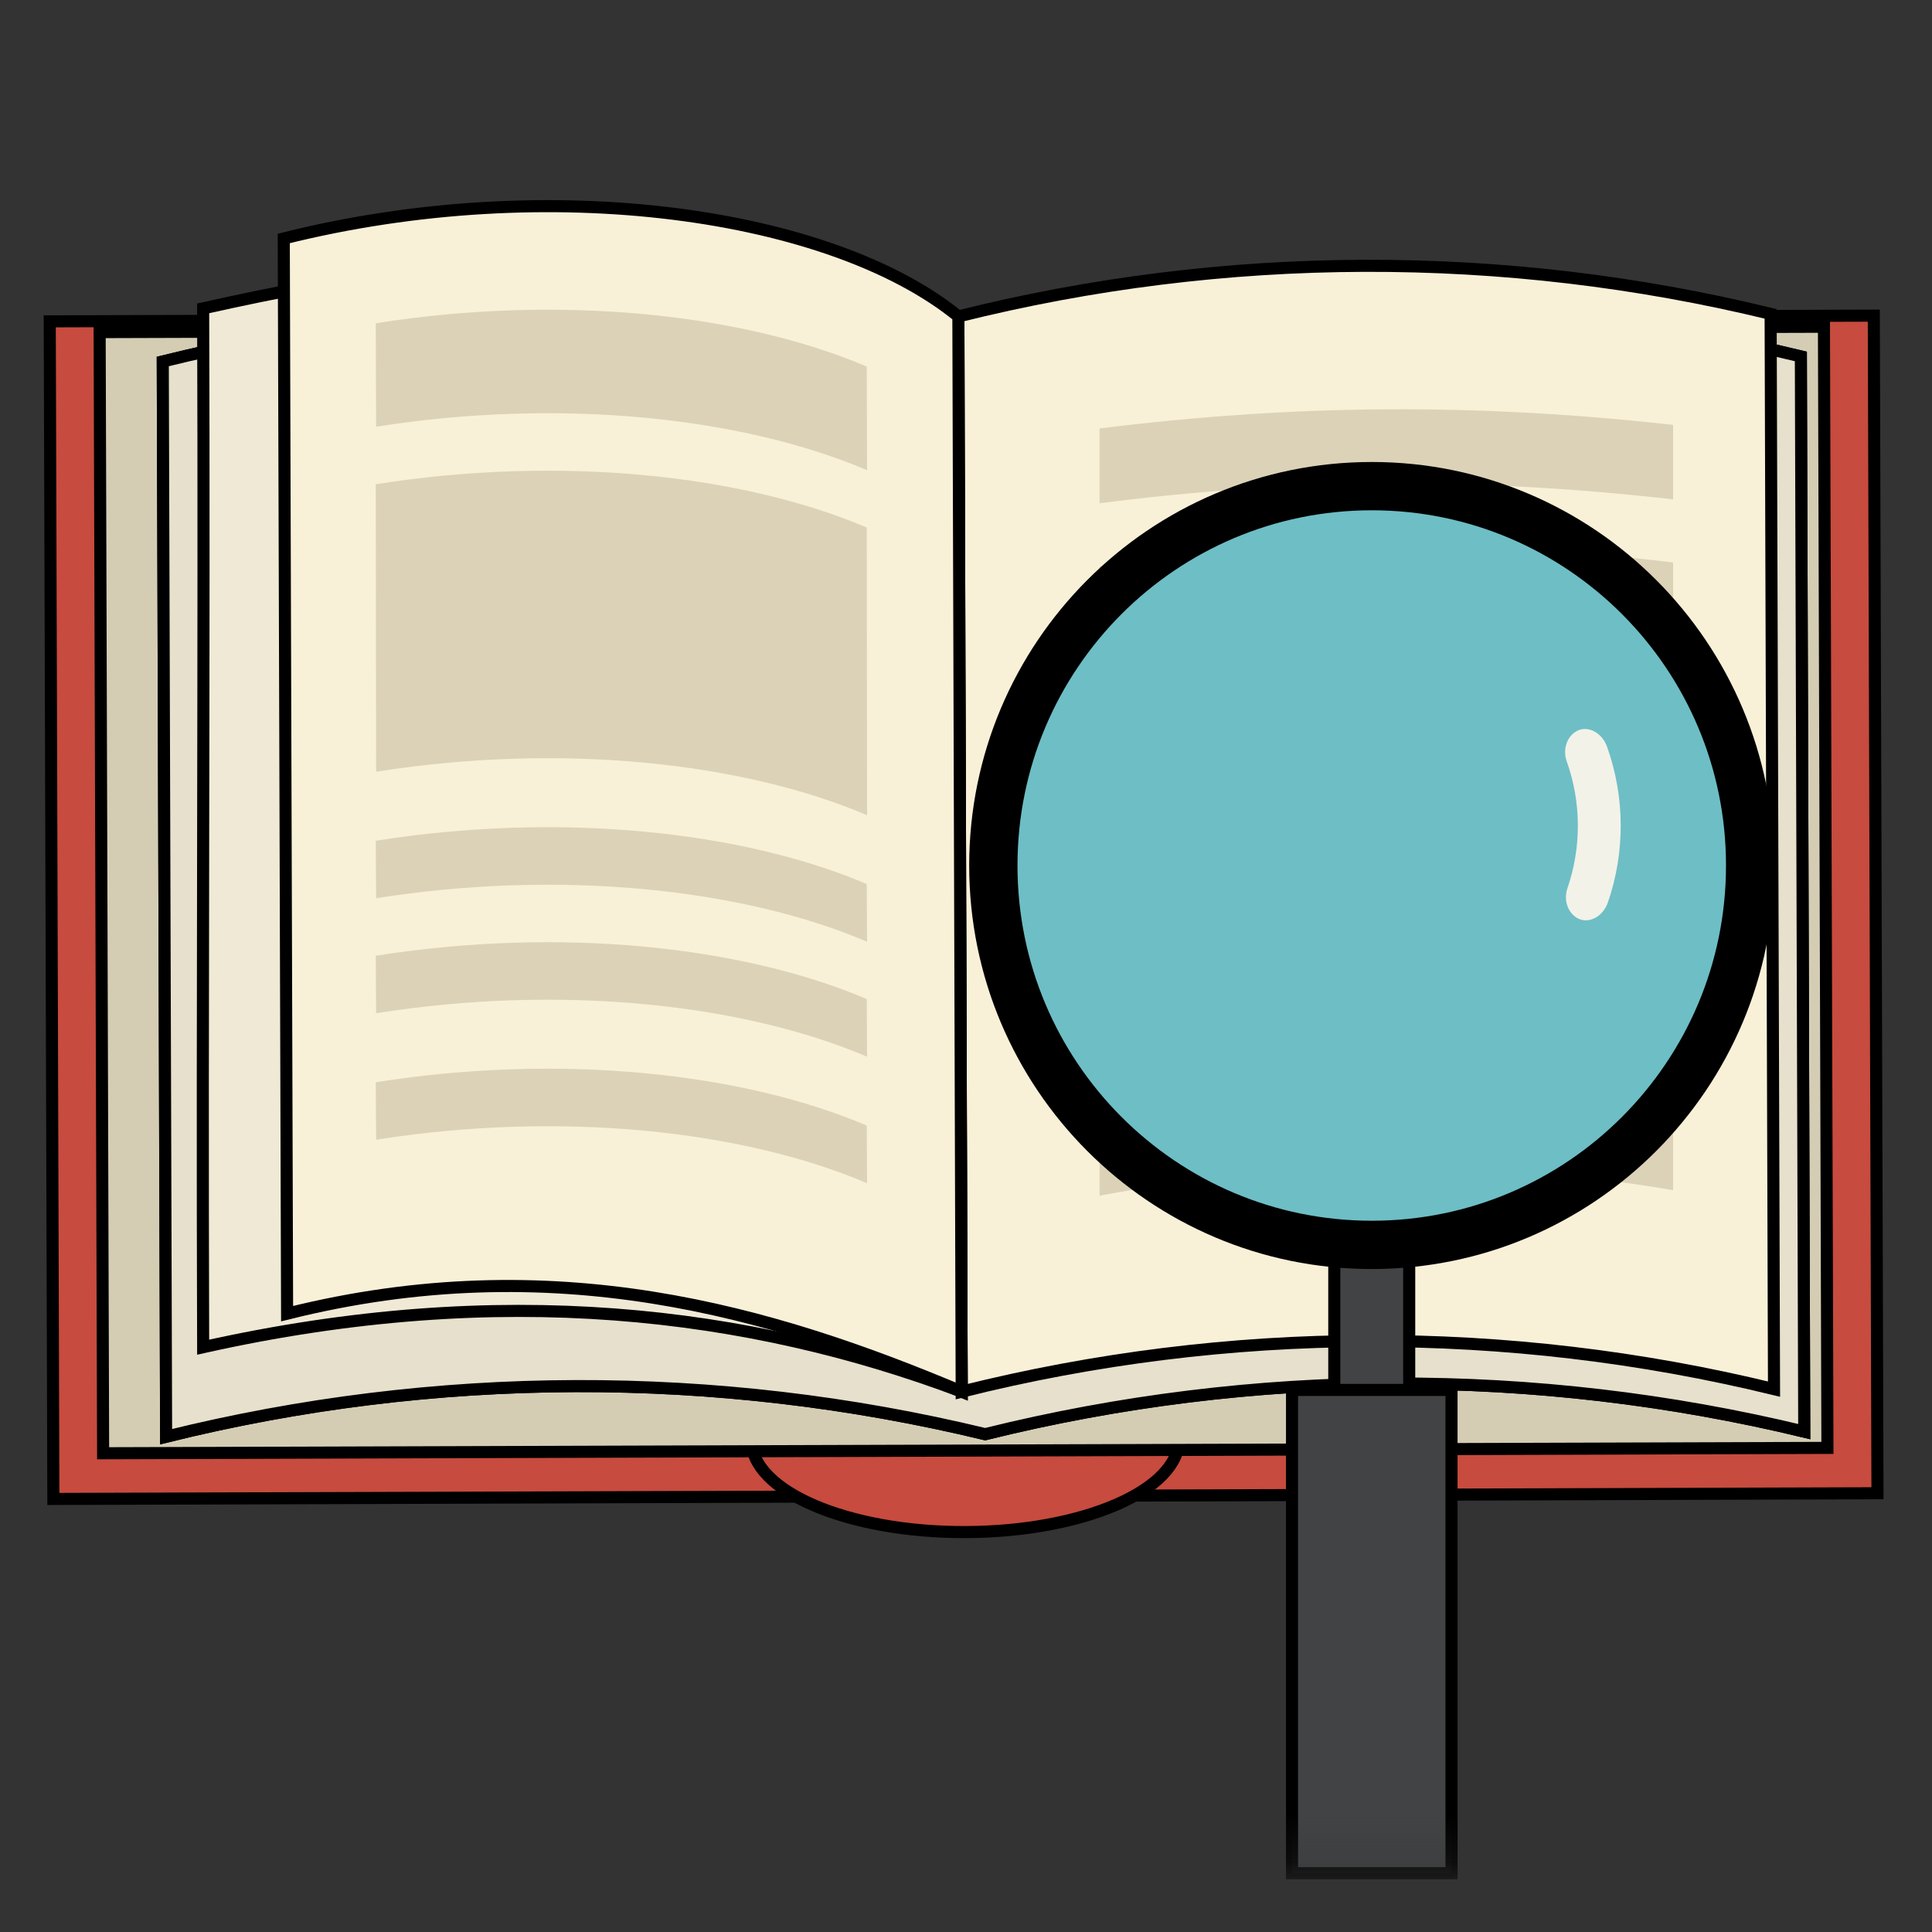 <?xml version="1.0" encoding="UTF-8"?>
<svg width="40px" height="40px" viewBox="0 0 40 40" version="1.1" xmlns="http://www.w3.org/2000/svg" xmlns:xlink="http://www.w3.org/1999/xlink">
    <rect x="0" y="0" width="40" height="40" fill="#333333" stroke="none"/>
    <title>Ortografia_40x40</title>
    <defs>
        <polygon id="path-1" points="0 34.762 37.901 34.762 37.901 0.187 0 0.187"></polygon>
    </defs>
    <g id="Ortografia_40x40" stroke="none" stroke-width="1" fill="none" fill-rule="evenodd">
        <g id="Group-69" transform="translate(1, 4)">
            <polygon id="Fill-1" fill="#C74B3E" points="0.03 2.653 0.105 27.034 37.871 26.916 37.795 2.535"></polygon>
            <g id="Group-68" transform="translate(0, 0.051)">
                <polygon id="Stroke-2" stroke="#000000" stroke-width="0.25" points="37.871 26.865 0.105 26.983 0.03 2.602 37.795 2.484"></polygon>
                <path d="M23.41,25.741 C23.414,26.798 21.435,27.661 18.991,27.669 C16.546,27.677 14.562,26.826 14.559,25.769 C14.556,24.712 16.534,23.849 18.979,23.842 C21.423,23.834 23.407,24.684 23.41,25.741" id="Fill-4" fill="#C74B3E"></path>
                <path d="M23.41,25.741 C23.414,26.798 21.435,27.661 18.991,27.669 C16.546,27.677 14.562,26.826 14.559,25.769 C14.556,24.712 16.534,23.849 18.979,23.842 C21.423,23.834 23.407,24.684 23.41,25.741 Z" id="Stroke-6" stroke="#000000" stroke-width="0.25"></path>
                <polygon id="Fill-8" fill="#D4CDB4" points="36.835 25.926 1.135 26.037 1.063 2.825 36.763 2.714"></polygon>
                <polygon id="Stroke-10" stroke="#000000" stroke-width="0.25" points="36.835 25.926 1.135 26.037 1.063 2.825 36.763 2.714"></polygon>
                <path d="M36.285,3.328 C30.719,1.983 24.886,2.001 19.328,3.38 C13.761,2.036 7.928,2.054 2.37,3.433 C2.394,10.853 2.417,18.274 2.44,25.694 C7.998,24.315 13.831,24.297 19.397,25.642 C24.955,24.263 30.788,24.244 36.355,25.589 C36.332,18.168 36.308,10.748 36.285,3.328" id="Fill-12" fill="#FAF3DE"></path>
                <path d="M36.285,3.328 C30.719,1.983 24.886,2.001 19.328,3.38 C13.761,2.036 7.928,2.054 2.37,3.433 C2.394,10.853 2.417,18.274 2.44,25.694 C7.998,24.315 13.831,24.297 19.397,25.642 C24.955,24.263 30.788,24.244 36.355,25.589 C36.332,18.168 36.308,10.748 36.285,3.328 Z" id="Stroke-14" stroke="#000000" stroke-width="0.25"></path>
                <path d="M36.285,3.328 C30.718,1.983 24.885,2.001 19.327,3.38 C13.761,2.036 7.928,2.054 2.37,3.433 C2.393,10.853 2.416,18.274 2.439,25.694 C7.997,24.315 13.83,24.297 19.397,25.642 C24.955,24.263 30.788,24.244 36.355,25.589 C36.332,18.168 36.308,10.748 36.285,3.328" id="Fill-16" fill="#E6E0CC"></path>
                <path d="M36.285,3.328 C30.718,1.983 24.885,2.001 19.327,3.38 C13.761,2.036 7.928,2.054 2.37,3.433 C2.393,10.853 2.416,18.274 2.439,25.694 C7.997,24.315 13.83,24.297 19.397,25.642 C24.955,24.263 30.788,24.244 36.355,25.589 C36.332,18.168 36.308,10.748 36.285,3.328 Z" id="Stroke-18" stroke="#000000" stroke-width="0.25"></path>
                <g id="Group-23" transform="translate(18.762, 2.381)">
                    <line x1="0.316" y1="0.119" x2="0.462" y2="22.38" id="Fill-20" fill="#FFFFFF"></line>
                    <line x1="0.316" y1="0.119" x2="0.462" y2="22.38" id="Stroke-22" stroke="#000000" stroke-width="0.25"></line>
                </g>
                <path d="M35.729,24.709 C35.706,17.288 35.682,9.868 35.659,2.447 C30.139,1.103 24.354,1.121 18.842,2.5 L18.911,24.761 C24.423,23.382 30.208,23.364 35.729,24.709" id="Fill-24" fill="#F9F0D8"></path>
                <path d="M35.729,24.709 C35.706,17.288 35.682,9.868 35.659,2.447 C30.139,1.103 24.354,1.121 18.842,2.5 L18.911,24.761 C24.423,23.382 30.208,23.364 35.729,24.709 Z" id="Stroke-26" stroke="#000000" stroke-width="0.25"></path>
                <path d="M18.834,2.5 C15.902,0.365 9.375,0.954 3.206,2.333 C3.232,9.753 3.181,16.421 3.206,23.841 C9.375,22.462 14.517,23.106 18.911,24.761 L18.911,24.761 L18.834,2.5 C18.834,2.5 18.834,2.5 18.834,2.5" id="Fill-28" fill="#F0E9D5"></path>
                <path d="M18.834,2.5 C15.902,0.365 9.375,0.954 3.206,2.333 C3.232,9.753 3.181,16.421 3.206,23.841 C9.375,22.462 14.517,23.106 18.911,24.761 L18.911,24.761 L18.834,2.5 C18.834,2.5 18.834,2.5 18.834,2.5 Z" id="Stroke-30" stroke="#000000" stroke-width="0.25"></path>
                <path d="M18.842,2.5 C16.223,0.365 10.387,-0.493 4.875,0.886 C4.898,8.306 4.921,15.726 4.944,23.147 C10.456,21.768 14.985,23.106 18.911,24.761 L18.911,24.761 L18.842,2.5 C18.842,2.5 18.842,2.5 18.842,2.5" id="Fill-32" fill="#F9F0D8"></path>
                <path d="M18.842,2.5 C16.223,0.365 10.387,-0.493 4.875,0.886 C4.898,8.306 4.921,15.726 4.944,23.147 C10.456,21.768 14.985,23.106 18.911,24.761 L18.911,24.761 L18.842,2.5 C18.842,2.5 18.842,2.5 18.842,2.5 Z" id="Stroke-34" stroke="#000000" stroke-width="0.25"></path>
                <path d="M6.78,2.642 L6.787,4.784 C10.6,4.181 14.373,4.585 16.952,5.684 L16.945,3.538 C14.365,2.441 10.593,2.038 6.78,2.642" id="Fill-36" fill="#DCD2B7"></path>
                <path d="M6.78,13.356 L6.787,14.546 C10.6,13.943 14.373,14.347 16.952,15.446 L16.945,14.252 C14.365,13.155 10.593,12.752 6.78,13.356" id="Fill-38" fill="#DCD2B7"></path>
                <path d="M6.78,15.737 L6.787,16.927 C10.6,16.323 14.373,16.728 16.952,17.827 L16.945,16.633 C14.365,15.536 10.593,15.133 6.78,15.737" id="Fill-40" fill="#DCD2B7"></path>
                <path d="M6.78,18.356 L6.787,19.546 C10.6,18.943 14.373,19.347 16.952,20.446 L16.945,19.252 C14.365,18.155 10.593,17.752 6.78,18.356" id="Fill-42" fill="#DCD2B7"></path>
                <path d="M6.78,5.975 L6.787,11.927 C10.6,11.323 14.373,11.728 16.952,12.827 L16.945,6.871 C14.365,5.774 10.593,5.371 6.78,5.975" id="Fill-44" fill="#DCD2B7"></path>
                <path d="M21.765,4.82 L21.765,6.368 C25.802,5.852 29.602,5.827 33.64,6.288 L33.64,4.746 C29.602,4.294 25.802,4.314 21.765,4.82" id="Fill-46" fill="#DCD2B7"></path>
                <path d="M21.765,7.68 L21.765,9.227 C25.802,8.676 29.602,8.644 33.64,9.136 L33.64,7.594 C29.602,7.112 25.802,7.141 21.765,7.68" id="Fill-48" fill="#DCD2B7"></path>
                <path d="M21.765,10.541 L21.765,12.086 C25.802,11.496 29.602,11.468 33.64,11.995 L33.64,10.448 C29.602,9.932 25.802,9.963 21.765,10.541" id="Fill-50" fill="#DCD2B7"></path>
                <path d="M21.765,19.152 L21.765,20.704 C25.802,19.949 29.602,19.915 33.64,20.589 L33.64,19.037 C29.602,18.382 25.802,18.418 21.765,19.152" id="Fill-52" fill="#DCD2B7"></path>
                <path d="M21.765,13.19 L21.765,16.828 L21.765,17.959 C25.802,17.501 29.602,17.479 33.64,17.889 L33.64,16.759 L33.64,13.121 C29.602,12.745 25.802,12.77 21.765,13.19" id="Fill-54" fill="#DCD2B7"></path>
                <g id="Group-60" transform="translate(19.475, 5.952)">
                    <path d="M15.76,7.916 C15.76,12.254 12.252,15.77 7.926,15.77 C3.599,15.77 0.091,12.254 0.091,7.916 C0.091,3.579 3.599,0.062 7.926,0.062 C12.252,0.062 15.76,3.579 15.76,7.916" id="Fill-56" fill="#6EBEC5"></path>
                    <path d="M15.76,7.916 C15.76,12.254 12.252,15.77 7.926,15.77 C3.599,15.77 0.091,12.254 0.091,7.916 C0.091,3.579 3.599,0.062 7.926,0.062 C12.252,0.062 15.76,3.579 15.76,7.916 Z" id="Stroke-58" stroke="#000000" stroke-width="0.25"></path>
                </g>
                <mask id="mask-2" fill="white">
                    <use xlink:href="#path-1"></use>
                </mask>
                <g id="Clip-62"></g>
                <polygon id="Fill-61" fill="#424344" mask="url(#mask-2)" points="26.625 27.86 28.176 27.86 28.176 21.591 26.625 21.591"></polygon>
                <polygon id="Stroke-63" stroke="#000000" stroke-width="0.25" mask="url(#mask-2)" points="26.625 27.86 28.176 27.86 28.176 21.591 26.625 21.591"></polygon>
                <polygon id="Fill-64" fill="#424344" mask="url(#mask-2)" points="25.75 34.732 29.052 34.732 29.052 24.726 25.75 24.726"></polygon>
                <polygon id="Stroke-65" stroke="#000000" stroke-width="0.25" mask="url(#mask-2)" points="25.75 34.732 29.052 34.732 29.052 24.726 25.75 24.726"></polygon>
                <path d="M35.235,13.869 C35.235,18.206 31.727,21.723 27.401,21.723 C23.074,21.723 19.566,18.206 19.566,13.869 C19.566,9.531 23.074,6.014 27.401,6.014 C31.727,6.014 35.235,9.531 35.235,13.869 Z" id="Stroke-66" stroke="#000000" mask="url(#mask-2)"></path>
                <path d="M31.673,14.966 C31.455,14.854 31.37,14.579 31.451,14.342 C31.745,13.488 31.74,12.558 31.436,11.708 C31.353,11.471 31.434,11.196 31.651,11.081 C31.868,10.967 32.164,11.108 32.272,11.408 C32.643,12.449 32.65,13.587 32.29,14.632 C32.186,14.933 31.891,15.077 31.673,14.966" id="Fill-67" fill="#F2F2E8" mask="url(#mask-2)"></path>
            </g>
        </g>
    </g>
</svg>